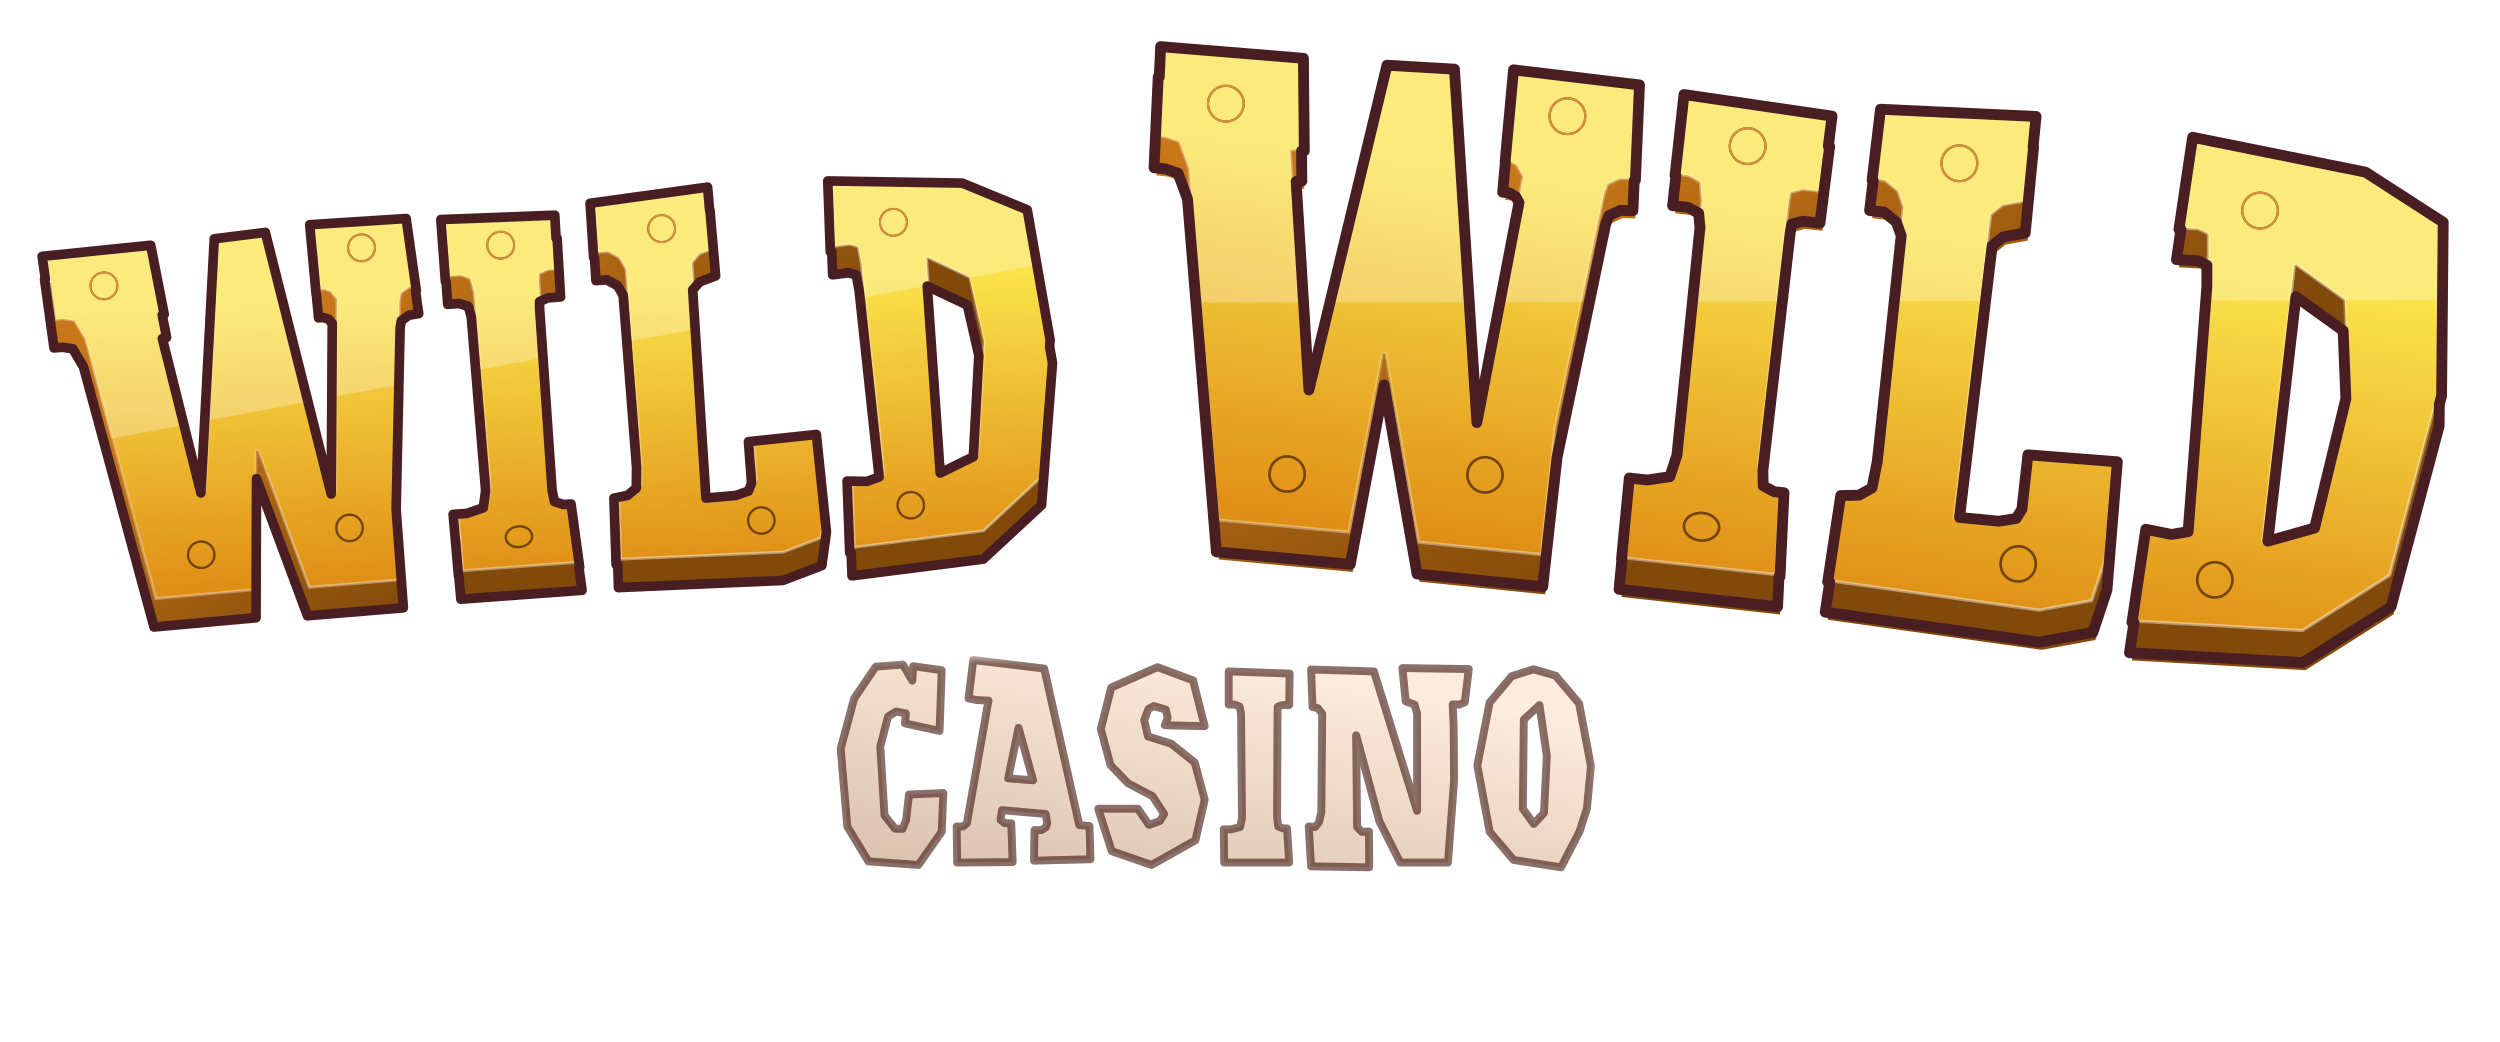 <svg width="132" height="55" viewBox="0 0 132 55" fill="none" xmlns="http://www.w3.org/2000/svg">
<mask id="path-1-outside-1_563_815" maskUnits="userSpaceOnUse" x="43.541" y="34.544" width="41" height="12" fill="black">
<rect fill="white" x="43.541" y="34.544" width="41" height="12"/>
<path d="M49.721 35.389L49.609 38.594L47.78 38.193L47.831 37.667L47.317 37.567L46.891 37.83L46.478 39.421L46.704 43.052L47.255 43.753L47.655 43.766L47.843 43.302L47.993 41.95L49.809 41.875L49.721 43.916L48.494 45.669L45.852 45.481L44.738 43.64L44.387 39.533L45.101 36.879L46.24 35.201L47.668 35.088L48.169 35.94L48.219 35.176L49.721 35.389ZM51.139 36.879L51.39 34.85L55.134 35.301L56.987 43.565L57.526 43.615L57.576 45.368L54.596 45.444L54.62 43.828H54.984L55.209 43.691L55.297 43.465L55.209 42.977L52.905 42.776L52.83 43.29L53.055 43.465H53.393L53.468 45.519L50.538 45.544L50.513 43.64H50.852L51.052 43.465L52.191 36.991L51.615 36.966L51.139 36.879ZM53.782 38.431L53.231 41.099L54.545 41.199L53.782 38.431ZM61.115 35.226L62.994 35.927L63.607 38.344L61.504 38.294L61.654 37.905L61.554 37.467L60.915 37.279L60.639 37.43L60.414 38.031L60.614 38.882L61.842 39.27L63.081 40.26L63.607 42.225L63.119 44.367L60.802 45.669L58.699 44.943L57.985 42.701H60.076L60.664 43.553L61.24 43.352L61.466 42.977L60.852 42.038L59.563 41.361L58.636 40.397L58.123 38.494L58.674 36.303L61.115 35.226ZM64.876 35.451L68.094 35.564L68.069 37.229H67.693L67.468 37.317L67.455 37.517L67.43 43.139L67.493 43.64L67.743 43.741H67.956L68.069 45.544H64.638L64.613 43.791H65.001L65.477 43.665L65.577 43.19L65.527 37.68L65.451 37.304L65.214 37.204H64.876V35.451ZM69.226 35.351L72.544 35.451L74.823 42.814V37.667L74.685 37.204L74.222 37.029L74.046 35.276L77.552 35.326L77.34 37.079L77.039 37.204L76.701 37.192L76.751 38.319L76.776 41.211L76.451 45.544H73.934L72.832 43.365L71.605 38.819L71.655 43.665L71.918 43.928L72.281 43.903L72.293 45.794L69.226 45.744L69.1 43.64L69.438 43.665L69.639 43.415L69.764 42.889L69.814 37.693L69.589 37.392L69.301 37.329L69.226 35.351ZM83.374 37.142L84 40.447L83.788 42.701L83.399 43.903L82.423 45.794L79.918 45.406L78.654 43.916L78.002 40.422L78.654 37.092L79.818 35.702L80.97 35.339L82.135 35.677L83.374 37.142ZM81.521 42.927L81.671 39.909L81.283 37.229L80.457 37.993L80.407 42.701L80.983 43.503L81.521 42.927Z"/>
</mask>
<path d="M49.721 35.389L49.609 38.594L47.78 38.193L47.831 37.667L47.317 37.567L46.891 37.83L46.478 39.421L46.704 43.052L47.255 43.753L47.655 43.766L47.843 43.302L47.993 41.95L49.809 41.875L49.721 43.916L48.494 45.669L45.852 45.481L44.738 43.64L44.387 39.533L45.101 36.879L46.24 35.201L47.668 35.088L48.169 35.94L48.219 35.176L49.721 35.389ZM51.139 36.879L51.39 34.85L55.134 35.301L56.987 43.565L57.526 43.615L57.576 45.368L54.596 45.444L54.62 43.828H54.984L55.209 43.691L55.297 43.465L55.209 42.977L52.905 42.776L52.83 43.29L53.055 43.465H53.393L53.468 45.519L50.538 45.544L50.513 43.64H50.852L51.052 43.465L52.191 36.991L51.615 36.966L51.139 36.879ZM53.782 38.431L53.231 41.099L54.545 41.199L53.782 38.431ZM61.115 35.226L62.994 35.927L63.607 38.344L61.504 38.294L61.654 37.905L61.554 37.467L60.915 37.279L60.639 37.43L60.414 38.031L60.614 38.882L61.842 39.27L63.081 40.26L63.607 42.225L63.119 44.367L60.802 45.669L58.699 44.943L57.985 42.701H60.076L60.664 43.553L61.24 43.352L61.466 42.977L60.852 42.038L59.563 41.361L58.636 40.397L58.123 38.494L58.674 36.303L61.115 35.226ZM64.876 35.451L68.094 35.564L68.069 37.229H67.693L67.468 37.317L67.455 37.517L67.43 43.139L67.493 43.64L67.743 43.741H67.956L68.069 45.544H64.638L64.613 43.791H65.001L65.477 43.665L65.577 43.19L65.527 37.68L65.451 37.304L65.214 37.204H64.876V35.451ZM69.226 35.351L72.544 35.451L74.823 42.814V37.667L74.685 37.204L74.222 37.029L74.046 35.276L77.552 35.326L77.34 37.079L77.039 37.204L76.701 37.192L76.751 38.319L76.776 41.211L76.451 45.544H73.934L72.832 43.365L71.605 38.819L71.655 43.665L71.918 43.928L72.281 43.903L72.293 45.794L69.226 45.744L69.1 43.64L69.438 43.665L69.639 43.415L69.764 42.889L69.814 37.693L69.589 37.392L69.301 37.329L69.226 35.351ZM83.374 37.142L84 40.447L83.788 42.701L83.399 43.903L82.423 45.794L79.918 45.406L78.654 43.916L78.002 40.422L78.654 37.092L79.818 35.702L80.97 35.339L82.135 35.677L83.374 37.142ZM81.521 42.927L81.671 39.909L81.283 37.229L80.457 37.993L80.407 42.701L80.983 43.503L81.521 42.927Z" fill="url(#paint0_linear_563_815)"/>
<path d="M49.721 35.389L49.93 35.396C49.934 35.289 49.856 35.197 49.751 35.182L49.721 35.389ZM49.609 38.594L49.564 38.798C49.624 38.811 49.688 38.797 49.736 38.759C49.785 38.721 49.815 38.663 49.817 38.602L49.609 38.594ZM47.78 38.193L47.573 38.174C47.563 38.279 47.633 38.375 47.736 38.397L47.78 38.193ZM47.831 37.667L48.038 37.687C48.048 37.58 47.976 37.483 47.87 37.463L47.831 37.667ZM47.317 37.567L47.357 37.362C47.306 37.352 47.252 37.362 47.208 37.39L47.317 37.567ZM46.891 37.83L46.782 37.653C46.736 37.681 46.703 37.726 46.689 37.778L46.891 37.83ZM46.478 39.421L46.276 39.368C46.271 39.389 46.269 39.411 46.27 39.434L46.478 39.421ZM46.704 43.052L46.495 43.065C46.498 43.107 46.513 43.148 46.539 43.181L46.704 43.052ZM47.255 43.753L47.09 43.882C47.129 43.931 47.186 43.96 47.248 43.962L47.255 43.753ZM47.655 43.766L47.649 43.974C47.736 43.977 47.816 43.925 47.849 43.844L47.655 43.766ZM47.843 43.302L48.036 43.381C48.044 43.363 48.048 43.344 48.05 43.325L47.843 43.302ZM47.993 41.95L47.985 41.741C47.882 41.746 47.797 41.825 47.786 41.927L47.993 41.95ZM49.809 41.875L50.017 41.884C50.02 41.825 49.998 41.769 49.957 41.727C49.915 41.686 49.859 41.664 49.8 41.666L49.809 41.875ZM49.721 43.916L49.892 44.036C49.915 44.003 49.928 43.965 49.93 43.925L49.721 43.916ZM48.494 45.669L48.479 45.877C48.553 45.882 48.623 45.849 48.665 45.789L48.494 45.669ZM45.852 45.481L45.673 45.589C45.709 45.647 45.77 45.684 45.837 45.689L45.852 45.481ZM44.738 43.64L44.53 43.658C44.532 43.69 44.542 43.721 44.559 43.748L44.738 43.64ZM44.387 39.533L44.185 39.479C44.179 39.502 44.177 39.527 44.179 39.551L44.387 39.533ZM45.101 36.879L44.928 36.761C44.915 36.781 44.905 36.802 44.899 36.825L45.101 36.879ZM46.24 35.201L46.224 34.993C46.161 34.998 46.103 35.031 46.068 35.084L46.24 35.201ZM47.668 35.088L47.848 34.982C47.807 34.913 47.731 34.874 47.651 34.88L47.668 35.088ZM48.169 35.94L47.989 36.045C48.035 36.124 48.128 36.164 48.217 36.143C48.306 36.121 48.371 36.045 48.377 35.953L48.169 35.94ZM48.219 35.176L48.248 34.969C48.191 34.961 48.132 34.977 48.087 35.014C48.042 35.05 48.014 35.104 48.01 35.162L48.219 35.176ZM49.513 35.381L49.4 38.587L49.817 38.602L49.93 35.396L49.513 35.381ZM49.653 38.39L47.825 37.99L47.736 38.397L49.564 38.798L49.653 38.39ZM47.988 38.213L48.038 37.687L47.623 37.648L47.573 38.174L47.988 38.213ZM47.87 37.463L47.357 37.362L47.277 37.772L47.791 37.872L47.87 37.463ZM47.208 37.39L46.782 37.653L47.001 38.008L47.427 37.745L47.208 37.39ZM46.689 37.778L46.276 39.368L46.68 39.473L47.093 37.883L46.689 37.778ZM46.27 39.434L46.495 43.065L46.912 43.039L46.687 39.408L46.27 39.434ZM46.539 43.181L47.09 43.882L47.419 43.624L46.868 42.923L46.539 43.181ZM47.248 43.962L47.649 43.974L47.662 43.557L47.261 43.544L47.248 43.962ZM47.849 43.844L48.036 43.381L47.65 43.224L47.462 43.687L47.849 43.844ZM48.05 43.325L48.201 41.973L47.786 41.927L47.636 43.279L48.05 43.325ZM48.002 42.158L49.818 42.083L49.8 41.666L47.985 41.741L48.002 42.158ZM49.6 41.866L49.513 43.907L49.93 43.925L50.017 41.884L49.6 41.866ZM49.55 43.796L48.323 45.549L48.665 45.789L49.892 44.036L49.55 43.796ZM48.509 45.461L45.867 45.273L45.837 45.689L48.479 45.877L48.509 45.461ZM46.031 45.373L44.916 43.532L44.559 43.748L45.673 45.589L46.031 45.373ZM44.946 43.623L44.595 39.516L44.179 39.551L44.53 43.658L44.946 43.623ZM44.589 39.587L45.302 36.933L44.899 36.825L44.185 39.479L44.589 39.587ZM45.273 36.996L46.413 35.318L46.068 35.084L44.928 36.761L45.273 36.996ZM46.257 35.409L47.684 35.296L47.651 34.88L46.224 34.993L46.257 35.409ZM47.488 35.194L47.989 36.045L48.349 35.834L47.848 34.982L47.488 35.194ZM48.377 35.953L48.427 35.189L48.01 35.162L47.96 35.926L48.377 35.953ZM48.189 35.382L49.692 35.595L49.751 35.182L48.248 34.969L48.189 35.382ZM51.139 36.879L50.932 36.853C50.919 36.963 50.993 37.064 51.102 37.084L51.139 36.879ZM51.39 34.85L51.415 34.643C51.301 34.629 51.197 34.71 51.183 34.825L51.39 34.85ZM55.134 35.301L55.337 35.255C55.318 35.169 55.247 35.104 55.159 35.094L55.134 35.301ZM56.987 43.565L56.783 43.611C56.803 43.699 56.878 43.765 56.968 43.773L56.987 43.565ZM57.526 43.615L57.734 43.609C57.731 43.504 57.65 43.417 57.545 43.408L57.526 43.615ZM57.576 45.368L57.581 45.577C57.636 45.576 57.689 45.552 57.727 45.512C57.765 45.472 57.786 45.418 57.784 45.362L57.576 45.368ZM54.596 45.444L54.387 45.44C54.386 45.497 54.408 45.552 54.449 45.592C54.489 45.632 54.544 45.654 54.601 45.652L54.596 45.444ZM54.62 43.828V43.62C54.507 43.62 54.414 43.711 54.412 43.825L54.62 43.828ZM54.984 43.828V44.037C55.022 44.037 55.06 44.026 55.093 44.006L54.984 43.828ZM55.209 43.691L55.318 43.869C55.357 43.845 55.387 43.809 55.404 43.766L55.209 43.691ZM55.297 43.465L55.491 43.541C55.505 43.505 55.509 43.466 55.502 43.428L55.297 43.465ZM55.209 42.977L55.414 42.94C55.398 42.847 55.321 42.777 55.227 42.769L55.209 42.977ZM52.905 42.776L52.923 42.569C52.813 42.559 52.715 42.637 52.699 42.746L52.905 42.776ZM52.83 43.29L52.623 43.26C52.612 43.334 52.642 43.408 52.702 43.455L52.83 43.29ZM53.055 43.465L52.927 43.63C52.964 43.658 53.009 43.674 53.055 43.674V43.465ZM53.393 43.465L53.602 43.458C53.598 43.345 53.506 43.256 53.393 43.256V43.465ZM53.468 45.519L53.47 45.727C53.527 45.727 53.58 45.704 53.619 45.663C53.658 45.622 53.679 45.567 53.677 45.511L53.468 45.519ZM50.538 45.544L50.33 45.546C50.331 45.661 50.425 45.753 50.54 45.752L50.538 45.544ZM50.513 43.64V43.432C50.458 43.432 50.404 43.454 50.365 43.494C50.326 43.533 50.304 43.587 50.305 43.643L50.513 43.64ZM50.852 43.64V43.849C50.902 43.849 50.951 43.831 50.989 43.797L50.852 43.64ZM51.052 43.465L51.189 43.622C51.225 43.591 51.249 43.548 51.257 43.501L51.052 43.465ZM52.191 36.991L52.397 37.028C52.407 36.968 52.392 36.907 52.354 36.861C52.316 36.814 52.26 36.785 52.2 36.783L52.191 36.991ZM51.615 36.966L51.578 37.172C51.587 37.173 51.597 37.174 51.606 37.175L51.615 36.966ZM53.782 38.431L53.983 38.376C53.957 38.283 53.871 38.22 53.775 38.223C53.678 38.226 53.597 38.295 53.577 38.389L53.782 38.431ZM53.231 41.099L53.026 41.056C53.014 41.115 53.028 41.176 53.064 41.224C53.1 41.272 53.155 41.302 53.215 41.307L53.231 41.099ZM54.545 41.199L54.529 41.407C54.597 41.412 54.663 41.384 54.706 41.331C54.75 41.279 54.765 41.209 54.747 41.143L54.545 41.199ZM51.347 36.904L51.597 34.876L51.183 34.825L50.932 36.853L51.347 36.904ZM51.365 35.057L55.109 35.508L55.159 35.094L51.415 34.643L51.365 35.057ZM54.93 35.347L56.783 43.611L57.191 43.52L55.337 35.255L54.93 35.347ZM56.968 43.773L57.506 43.823L57.545 43.408L57.007 43.358L56.968 43.773ZM57.317 43.621L57.367 45.374L57.784 45.362L57.734 43.609L57.317 43.621ZM57.57 45.16L54.59 45.235L54.601 45.652L57.581 45.577L57.57 45.16ZM54.804 45.447L54.829 43.831L54.412 43.825L54.387 45.44L54.804 45.447ZM54.62 44.037H54.984V43.62H54.62V44.037ZM55.093 44.006L55.318 43.869L55.1 43.512L54.875 43.65L55.093 44.006ZM55.404 43.766L55.491 43.541L55.102 43.389L55.014 43.615L55.404 43.766ZM55.502 43.428L55.414 42.94L55.004 43.014L55.091 43.502L55.502 43.428ZM55.227 42.769L52.923 42.569L52.887 42.984L55.191 43.185L55.227 42.769ZM52.699 42.746L52.623 43.26L53.036 43.32L53.111 42.807L52.699 42.746ZM52.702 43.455L52.927 43.63L53.183 43.3L52.958 43.125L52.702 43.455ZM53.055 43.674H53.393V43.256H53.055V43.674ZM53.185 43.473L53.26 45.526L53.677 45.511L53.602 43.458L53.185 43.473ZM53.467 45.31L50.537 45.335L50.54 45.752L53.47 45.727L53.467 45.31ZM50.747 45.541L50.722 43.638L50.305 43.643L50.33 45.546L50.747 45.541ZM50.513 43.849H50.852V43.432H50.513V43.849ZM50.989 43.797L51.189 43.622L50.914 43.308L50.714 43.483L50.989 43.797ZM51.257 43.501L52.397 37.028L51.986 36.955L50.846 43.429L51.257 43.501ZM52.2 36.783L51.624 36.758L51.606 37.175L52.182 37.2L52.2 36.783ZM51.653 36.761L51.177 36.673L51.102 37.084L51.578 37.172L51.653 36.761ZM53.577 38.389L53.026 41.056L53.435 41.141L53.986 38.474L53.577 38.389ZM53.215 41.307L54.529 41.407L54.561 40.991L53.246 40.89L53.215 41.307ZM54.747 41.143L53.983 38.376L53.58 38.487L54.344 41.254L54.747 41.143ZM61.115 35.226L61.188 35.03C61.137 35.011 61.081 35.013 61.031 35.035L61.115 35.226ZM62.994 35.927L63.196 35.876C63.179 35.809 63.131 35.755 63.066 35.731L62.994 35.927ZM63.607 38.344L63.602 38.552C63.667 38.554 63.73 38.525 63.77 38.474C63.811 38.423 63.825 38.356 63.809 38.292L63.607 38.344ZM61.504 38.294L61.309 38.218C61.284 38.282 61.292 38.353 61.33 38.41C61.368 38.466 61.431 38.501 61.498 38.502L61.504 38.294ZM61.654 37.905L61.848 37.981C61.863 37.942 61.867 37.9 61.857 37.859L61.654 37.905ZM61.554 37.467L61.757 37.421C61.74 37.347 61.685 37.288 61.612 37.267L61.554 37.467ZM60.915 37.279L60.974 37.079C60.921 37.063 60.864 37.07 60.815 37.096L60.915 37.279ZM60.639 37.43L60.539 37.246C60.495 37.27 60.462 37.309 60.444 37.356L60.639 37.43ZM60.414 38.031L60.219 37.957C60.204 37.996 60.202 38.038 60.211 38.078L60.414 38.031ZM60.614 38.882L60.411 38.93C60.428 39.002 60.481 39.059 60.551 39.081L60.614 38.882ZM61.842 39.27L61.972 39.107C61.952 39.091 61.929 39.079 61.904 39.071L61.842 39.27ZM63.081 40.26L63.283 40.206C63.271 40.163 63.246 40.124 63.211 40.096L63.081 40.26ZM63.607 42.225L63.811 42.272C63.818 42.239 63.818 42.204 63.809 42.172L63.607 42.225ZM63.119 44.367L63.221 44.549C63.272 44.52 63.309 44.471 63.322 44.413L63.119 44.367ZM60.802 45.669L60.734 45.866C60.791 45.886 60.852 45.88 60.904 45.851L60.802 45.669ZM58.699 44.943L58.5 45.006C58.52 45.069 58.568 45.118 58.63 45.14L58.699 44.943ZM57.985 42.701V42.493C57.918 42.493 57.856 42.524 57.816 42.578C57.777 42.632 57.766 42.701 57.786 42.765L57.985 42.701ZM60.076 42.701L60.248 42.583C60.209 42.526 60.145 42.493 60.076 42.493V42.701ZM60.664 43.553L60.493 43.671C60.546 43.749 60.645 43.781 60.733 43.75L60.664 43.553ZM61.24 43.352L61.309 43.55C61.355 43.533 61.394 43.502 61.419 43.46L61.24 43.352ZM61.466 42.977L61.645 43.084C61.686 43.016 61.684 42.929 61.641 42.863L61.466 42.977ZM60.852 42.038L61.027 41.923C61.008 41.894 60.981 41.869 60.949 41.853L60.852 42.038ZM59.563 41.361L59.412 41.506C59.428 41.522 59.446 41.536 59.466 41.546L59.563 41.361ZM58.636 40.397L58.434 40.452C58.444 40.486 58.461 40.517 58.486 40.542L58.636 40.397ZM58.123 38.494L57.92 38.443C57.911 38.478 57.912 38.514 57.921 38.548L58.123 38.494ZM58.674 36.303L58.589 36.112C58.531 36.138 58.487 36.189 58.471 36.252L58.674 36.303ZM61.042 35.421L62.921 36.123L63.066 35.731L61.188 35.03L61.042 35.421ZM62.791 35.978L63.405 38.395L63.809 38.292L63.196 35.876L62.791 35.978ZM63.612 38.135L61.508 38.085L61.498 38.502L63.602 38.552L63.612 38.135ZM61.698 38.369L61.848 37.981L61.459 37.83L61.309 38.218L61.698 38.369ZM61.857 37.859L61.757 37.421L61.35 37.514L61.45 37.952L61.857 37.859ZM61.612 37.267L60.974 37.079L60.856 37.48L61.495 37.667L61.612 37.267ZM60.815 37.096L60.539 37.246L60.739 37.613L61.015 37.463L60.815 37.096ZM60.444 37.356L60.219 37.957L60.609 38.104L60.835 37.503L60.444 37.356ZM60.211 38.078L60.411 38.93L60.818 38.834L60.617 37.983L60.211 38.078ZM60.551 39.081L61.779 39.469L61.904 39.071L60.677 38.683L60.551 39.081ZM61.711 39.433L62.951 40.423L63.211 40.096L61.972 39.107L61.711 39.433ZM62.88 40.313L63.406 42.279L63.809 42.172L63.283 40.206L62.88 40.313ZM63.404 42.179L62.915 44.32L63.322 44.413L63.811 42.272L63.404 42.179ZM63.017 44.185L60.7 45.487L60.904 45.851L63.221 44.549L63.017 44.185ZM60.87 45.472L58.767 44.745L58.63 45.14L60.734 45.866L60.87 45.472ZM58.898 44.879L58.184 42.638L57.786 42.765L58.5 45.006L58.898 44.879ZM57.985 42.91H60.076V42.493H57.985V42.91ZM59.904 42.82L60.493 43.671L60.836 43.434L60.248 42.583L59.904 42.82ZM60.733 43.75L61.309 43.55L61.172 43.155L60.596 43.356L60.733 43.75ZM61.419 43.46L61.645 43.084L61.287 42.869L61.062 43.245L61.419 43.46ZM61.641 42.863L61.027 41.923L60.678 42.152L61.291 43.091L61.641 42.863ZM60.949 41.853L59.66 41.177L59.466 41.546L60.755 42.222L60.949 41.853ZM59.713 41.217L58.786 40.253L58.486 40.542L59.412 41.506L59.713 41.217ZM58.837 40.343L58.324 38.44L57.921 38.548L58.434 40.452L58.837 40.343ZM58.325 38.545L58.876 36.353L58.471 36.252L57.92 38.443L58.325 38.545ZM58.758 36.494L61.2 35.417L61.031 35.035L58.589 36.112L58.758 36.494ZM64.876 35.451L64.883 35.243C64.826 35.241 64.771 35.262 64.731 35.301C64.69 35.34 64.667 35.395 64.667 35.451H64.876ZM68.094 35.564L68.302 35.567C68.304 35.453 68.215 35.359 68.101 35.355L68.094 35.564ZM68.069 37.229V37.438C68.183 37.438 68.275 37.346 68.277 37.232L68.069 37.229ZM67.693 37.229V37.021C67.667 37.021 67.641 37.025 67.617 37.035L67.693 37.229ZM67.468 37.317L67.392 37.122C67.316 37.152 67.264 37.223 67.259 37.304L67.468 37.317ZM67.455 37.517L67.246 37.504L67.246 37.516L67.455 37.517ZM67.43 43.139L67.221 43.139C67.221 43.148 67.222 43.157 67.223 43.165L67.43 43.139ZM67.493 43.64L67.285 43.666C67.295 43.742 67.344 43.806 67.415 43.834L67.493 43.64ZM67.743 43.741L67.665 43.934C67.69 43.944 67.716 43.949 67.743 43.949V43.741ZM67.956 43.741L68.164 43.728C68.157 43.618 68.066 43.532 67.956 43.532V43.741ZM68.069 45.544V45.752C68.126 45.752 68.181 45.729 68.221 45.687C68.26 45.645 68.281 45.588 68.277 45.531L68.069 45.544ZM64.638 45.544L64.429 45.547C64.431 45.661 64.523 45.752 64.638 45.752V45.544ZM64.613 43.791V43.582C64.557 43.582 64.503 43.604 64.464 43.644C64.425 43.684 64.403 43.738 64.404 43.794L64.613 43.791ZM65.001 43.791V43.999C65.019 43.999 65.037 43.997 65.054 43.992L65.001 43.791ZM65.477 43.665L65.53 43.867C65.606 43.847 65.665 43.786 65.681 43.708L65.477 43.665ZM65.577 43.19L65.781 43.233C65.784 43.218 65.786 43.203 65.785 43.188L65.577 43.19ZM65.527 37.68L65.735 37.678C65.735 37.665 65.734 37.652 65.731 37.639L65.527 37.68ZM65.451 37.304L65.656 37.264C65.643 37.196 65.596 37.139 65.532 37.112L65.451 37.304ZM65.214 37.204L65.295 37.012C65.269 37.001 65.241 36.995 65.214 36.995V37.204ZM64.876 37.204H64.667C64.667 37.319 64.76 37.413 64.876 37.413V37.204ZM64.868 35.66L68.086 35.772L68.101 35.355L64.883 35.243L64.868 35.66ZM67.885 35.561L67.86 37.226L68.277 37.232L68.302 35.567L67.885 35.561ZM68.069 37.021H67.693V37.438H68.069V37.021ZM67.617 37.035L67.392 37.122L67.543 37.511L67.769 37.424L67.617 37.035ZM67.259 37.304L67.247 37.504L67.663 37.53L67.676 37.33L67.259 37.304ZM67.246 37.516L67.221 43.139L67.639 43.141L67.664 37.518L67.246 37.516ZM67.223 43.165L67.285 43.666L67.7 43.614L67.637 43.114L67.223 43.165ZM67.415 43.834L67.665 43.934L67.82 43.547L67.57 43.447L67.415 43.834ZM67.743 43.949H67.956V43.532H67.743V43.949ZM67.748 43.754L67.86 45.557L68.277 45.531L68.164 43.728L67.748 43.754ZM68.069 45.335H64.638V45.752H68.069V45.335ZM64.846 45.541L64.821 43.788L64.404 43.794L64.429 45.547L64.846 45.541ZM64.613 43.999H65.001V43.582H64.613V43.999ZM65.054 43.992L65.53 43.867L65.424 43.464L64.948 43.589L65.054 43.992ZM65.681 43.708L65.781 43.233L65.373 43.147L65.272 43.622L65.681 43.708ZM65.785 43.188L65.735 37.678L65.318 37.682L65.368 43.191L65.785 43.188ZM65.731 37.639L65.656 37.264L65.247 37.345L65.322 37.721L65.731 37.639ZM65.532 37.112L65.295 37.012L65.133 37.397L65.371 37.497L65.532 37.112ZM65.214 36.995H64.876V37.413H65.214V36.995ZM65.084 37.204V35.451H64.667V37.204H65.084ZM69.226 35.351L69.232 35.142C69.174 35.141 69.118 35.163 69.077 35.204C69.037 35.245 69.015 35.301 69.017 35.359L69.226 35.351ZM72.544 35.451L72.743 35.389C72.717 35.304 72.639 35.245 72.55 35.243L72.544 35.451ZM74.823 42.814L74.623 42.876C74.654 42.974 74.752 43.036 74.854 43.02C74.956 43.005 75.031 42.917 75.031 42.814H74.823ZM74.823 37.667H75.031C75.031 37.647 75.029 37.627 75.023 37.608L74.823 37.667ZM74.685 37.204L74.885 37.145C74.867 37.082 74.82 37.032 74.759 37.009L74.685 37.204ZM74.222 37.029L74.014 37.05C74.022 37.129 74.074 37.196 74.148 37.224L74.222 37.029ZM74.046 35.276L74.049 35.067C73.99 35.066 73.933 35.091 73.893 35.135C73.853 35.179 73.833 35.237 73.839 35.297L74.046 35.276ZM77.552 35.326L77.76 35.351C77.767 35.292 77.749 35.233 77.71 35.189C77.671 35.144 77.615 35.118 77.555 35.117L77.552 35.326ZM77.34 37.079L77.42 37.272C77.489 37.243 77.538 37.179 77.547 37.104L77.34 37.079ZM77.039 37.204L77.031 37.413C77.061 37.414 77.092 37.408 77.119 37.397L77.039 37.204ZM76.701 37.192L76.709 36.983C76.65 36.981 76.594 37.003 76.553 37.045C76.512 37.086 76.49 37.143 76.493 37.201L76.701 37.192ZM76.751 38.319L76.96 38.317L76.96 38.309L76.751 38.319ZM76.776 41.211L76.984 41.227C76.985 41.221 76.985 41.215 76.985 41.209L76.776 41.211ZM76.451 45.544V45.752C76.56 45.752 76.65 45.668 76.659 45.559L76.451 45.544ZM73.934 45.544L73.748 45.638C73.783 45.708 73.855 45.752 73.934 45.752V45.544ZM72.832 43.365L72.63 43.419C72.634 43.433 72.639 43.446 72.646 43.459L72.832 43.365ZM71.605 38.819L71.806 38.765C71.779 38.664 71.68 38.598 71.576 38.613C71.472 38.627 71.395 38.717 71.396 38.822L71.605 38.819ZM71.655 43.665L71.446 43.668C71.447 43.722 71.469 43.774 71.507 43.813L71.655 43.665ZM71.918 43.928L71.77 44.076C71.813 44.119 71.872 44.141 71.932 44.137L71.918 43.928ZM72.281 43.903L72.49 43.902C72.489 43.844 72.465 43.789 72.423 43.75C72.38 43.711 72.324 43.691 72.266 43.695L72.281 43.903ZM72.293 45.794L72.29 46.003C72.346 46.004 72.4 45.982 72.44 45.942C72.48 45.903 72.502 45.849 72.502 45.793L72.293 45.794ZM69.226 45.744L69.017 45.756C69.024 45.865 69.113 45.951 69.222 45.953L69.226 45.744ZM69.1 43.64L69.116 43.432C69.056 43.428 68.997 43.45 68.954 43.492C68.911 43.534 68.888 43.593 68.892 43.653L69.1 43.64ZM69.438 43.665L69.423 43.874C69.492 43.879 69.558 43.85 69.601 43.796L69.438 43.665ZM69.639 43.415L69.802 43.545C69.821 43.521 69.835 43.493 69.842 43.463L69.639 43.415ZM69.764 42.889L69.967 42.937C69.971 42.922 69.972 42.907 69.973 42.891L69.764 42.889ZM69.814 37.693L70.023 37.695C70.023 37.649 70.008 37.604 69.981 37.567L69.814 37.693ZM69.589 37.392L69.756 37.267C69.726 37.227 69.682 37.199 69.633 37.188L69.589 37.392ZM69.301 37.329L69.092 37.337C69.096 37.432 69.163 37.513 69.256 37.533L69.301 37.329ZM69.219 35.56L72.537 35.66L72.55 35.243L69.232 35.142L69.219 35.56ZM72.344 35.513L74.623 42.876L75.022 42.752L72.743 35.389L72.344 35.513ZM75.031 42.814V37.667H74.614V42.814H75.031ZM75.023 37.608L74.885 37.145L74.485 37.264L74.623 37.727L75.023 37.608ZM74.759 37.009L74.296 36.834L74.148 37.224L74.611 37.399L74.759 37.009ZM74.429 37.008L74.254 35.255L73.839 35.297L74.014 37.05L74.429 37.008ZM74.043 35.484L77.549 35.535L77.555 35.117L74.049 35.067L74.043 35.484ZM77.345 35.301L77.132 37.054L77.547 37.104L77.76 35.351L77.345 35.301ZM77.259 36.886L76.959 37.012L77.119 37.397L77.42 37.272L77.259 36.886ZM77.047 36.996L76.709 36.983L76.693 37.4L77.031 37.413L77.047 36.996ZM76.493 37.201L76.543 38.328L76.96 38.309L76.909 37.182L76.493 37.201ZM76.542 38.321L76.567 41.213L76.985 41.209L76.96 38.317L76.542 38.321ZM76.568 41.196L76.243 45.528L76.659 45.559L76.984 41.227L76.568 41.196ZM76.451 45.335H73.934V45.752H76.451V45.335ZM74.12 45.45L73.018 43.271L72.646 43.459L73.748 45.638L74.12 45.45ZM73.033 43.31L71.806 38.765L71.403 38.874L72.63 43.419L73.033 43.31ZM71.396 38.822L71.446 43.668L71.864 43.663L71.813 38.817L71.396 38.822ZM71.507 43.813L71.77 44.076L72.065 43.781L71.802 43.518L71.507 43.813ZM71.932 44.137L72.295 44.112L72.266 43.695L71.903 43.72L71.932 44.137ZM72.072 43.905L72.085 45.795L72.502 45.793L72.49 43.902L72.072 43.905ZM72.297 45.586L69.229 45.535L69.222 45.953L72.29 46.003L72.297 45.586ZM69.434 45.732L69.309 43.628L68.892 43.653L69.017 45.756L69.434 45.732ZM69.085 43.849L69.423 43.874L69.454 43.457L69.116 43.432L69.085 43.849ZM69.601 43.796L69.802 43.545L69.476 43.285L69.275 43.535L69.601 43.796ZM69.842 43.463L69.967 42.937L69.561 42.841L69.436 43.367L69.842 43.463ZM69.973 42.891L70.023 37.695L69.605 37.691L69.555 42.887L69.973 42.891ZM69.981 37.567L69.756 37.267L69.422 37.517L69.647 37.818L69.981 37.567ZM69.633 37.188L69.345 37.126L69.256 37.533L69.544 37.596L69.633 37.188ZM69.509 37.322L69.434 35.343L69.017 35.359L69.092 37.337L69.509 37.322ZM83.374 37.142L83.579 37.103C83.573 37.067 83.557 37.034 83.534 37.007L83.374 37.142ZM84 40.447L84.208 40.467C84.21 40.447 84.209 40.428 84.206 40.408L84 40.447ZM83.788 42.701L83.986 42.765C83.991 42.751 83.994 42.736 83.995 42.721L83.788 42.701ZM83.399 43.903L83.585 43.999C83.59 43.989 83.594 43.978 83.598 43.968L83.399 43.903ZM82.423 45.794L82.391 46C82.479 46.014 82.567 45.97 82.608 45.89L82.423 45.794ZM79.918 45.406L79.759 45.541C79.792 45.579 79.837 45.605 79.886 45.612L79.918 45.406ZM78.654 43.916L78.448 43.954C78.455 43.99 78.471 44.023 78.495 44.051L78.654 43.916ZM78.002 40.422L77.798 40.382C77.793 40.408 77.793 40.435 77.797 40.461L78.002 40.422ZM78.654 37.092L78.494 36.958C78.471 36.984 78.456 37.017 78.449 37.051L78.654 37.092ZM79.818 35.702L79.755 35.503C79.718 35.514 79.684 35.537 79.658 35.568L79.818 35.702ZM80.97 35.339L81.028 35.138C80.989 35.127 80.947 35.127 80.907 35.139L80.97 35.339ZM82.135 35.677L82.294 35.542C82.267 35.51 82.232 35.488 82.193 35.476L82.135 35.677ZM81.521 42.927L81.674 43.069C81.707 43.033 81.727 42.986 81.73 42.937L81.521 42.927ZM81.671 39.909L81.88 39.919C81.88 39.906 81.88 39.892 81.878 39.879L81.671 39.909ZM81.283 37.229L81.49 37.199C81.479 37.123 81.426 37.058 81.353 37.032C81.28 37.007 81.198 37.023 81.142 37.076L81.283 37.229ZM80.457 37.993L80.315 37.84C80.273 37.879 80.249 37.933 80.248 37.991L80.457 37.993ZM80.407 42.701L80.198 42.699C80.198 42.743 80.211 42.787 80.237 42.823L80.407 42.701ZM80.983 43.503L80.813 43.624C80.85 43.675 80.907 43.707 80.969 43.711C81.032 43.715 81.093 43.691 81.135 43.645L80.983 43.503ZM83.169 37.18L83.795 40.486L84.206 40.408L83.579 37.103L83.169 37.18ZM83.793 40.428L83.58 42.682L83.995 42.721L84.208 40.467L83.793 40.428ZM83.589 42.637L83.201 43.839L83.598 43.968L83.986 42.765L83.589 42.637ZM83.214 43.808L82.237 45.698L82.608 45.89L83.585 43.999L83.214 43.808ZM82.455 45.588L79.95 45.2L79.886 45.612L82.391 46L82.455 45.588ZM80.078 45.271L78.813 43.781L78.495 44.051L79.759 45.541L80.078 45.271ZM78.859 43.878L78.208 40.384L77.797 40.461L78.448 43.954L78.859 43.878ZM78.207 40.462L78.859 37.132L78.449 37.051L77.798 40.382L78.207 40.462ZM78.814 37.226L79.978 35.836L79.658 35.568L78.494 36.958L78.814 37.226ZM79.881 35.901L81.033 35.538L80.907 35.139L79.755 35.503L79.881 35.901ZM80.912 35.539L82.076 35.877L82.193 35.476L81.028 35.138L80.912 35.539ZM81.975 35.811L83.215 37.276L83.534 37.007L82.294 35.542L81.975 35.811ZM81.73 42.937L81.88 39.919L81.463 39.898L81.313 42.916L81.73 42.937ZM81.878 39.879L81.49 37.199L81.077 37.259L81.465 39.939L81.878 39.879ZM81.142 37.076L80.315 37.84L80.598 38.146L81.425 37.383L81.142 37.076ZM80.248 37.991L80.198 42.699L80.615 42.703L80.665 37.995L80.248 37.991ZM80.237 42.823L80.813 43.624L81.152 43.381L80.576 42.58L80.237 42.823ZM81.135 43.645L81.674 43.069L81.369 42.784L80.83 43.36L81.135 43.645Z" fill="#3B1208" fill-opacity="0.6" mask="url(#path-1-outside-1_563_815)"/>
<g filter="url(#filter0_d_563_815)">
<path d="M61.062 7.093L61.283 2.3L68.82 2.917L68.868 7.802L68.338 7.836L69.11 20.429L73.232 3.281L76.795 3.489L77.978 22.15L80.464 9.176L80.154 8.617L79.805 8.424L79.469 8.386L79.914 3.525L86.565 4.322L86.348 9.363L85.669 9.35L85.082 9.624L84.909 10.069L82.338 22.416L81.586 29.22L74.952 28.548L73.211 18.566L71.422 28.035L64.353 27.377L62.828 8.74L62.328 7.388L61.673 7.161L61.062 7.093Z" fill="url(#paint1_linear_563_815)"/>
<path d="M88.915 4.829L96.734 5.971L96.225 10.022L95.308 9.921L94.735 10.074L94.65 10.558L93.075 24.251L93.092 25.488L93.676 25.8L94.195 25.857L93.984 30.281L85.616 29.356L86.027 25.078L86.974 25.183L88.168 25.006L88.541 23.873L89.903 10.435L89.821 9.5L89.268 9.191L88.443 9.1L88.915 4.829Z" fill="url(#paint2_linear_563_815)"/>
<path d="M107.504 5.987L107.062 10.54L105.895 10.751L105.318 11.212L103.401 27.152L105.542 27.358L106.455 27.212L106.757 26.72L107.074 23.852L111.794 24.22L111.377 29.393L110.635 31.627L107.795 32.147L96.501 30.559L97.191 26.003L98.151 25.985L98.843 25.599L99.124 24.178L100.544 10.777L100.261 9.974L99.609 9.439L98.846 9.354L99.291 5.605L107.504 5.987Z" fill="url(#paint3_linear_563_815)"/>
<path d="M129.001 11.575L128.915 20.738L126.376 30.278L121.723 33.223L112.567 32.705L113.297 27.783L114.658 28.057L115.54 27.907L116.65 13.391L116.653 12.249L116.185 12.012L115.048 11.948L115.771 7.086L124.904 8.93L129.001 11.575ZM122.208 27.718L124.029 20.198L123.846 15.7L121.354 13.911L119.687 28.427L122.208 27.718Z" fill="url(#paint4_linear_563_815)"/>
<path d="M69.064 18.441L73.169 1.363L76.585 1.563L77.762 20.147C77.765 20.191 77.8 20.225 77.843 20.228C77.886 20.23 77.924 20.201 77.933 20.158L80.418 7.184C80.422 7.164 80.419 7.144 80.409 7.126L80.1 6.567C80.092 6.553 80.081 6.541 80.066 6.533L79.717 6.34C79.707 6.335 79.696 6.331 79.685 6.33L79.433 6.302L79.862 1.613L86.346 2.39L86.136 7.267L85.541 7.256C85.528 7.255 85.515 7.258 85.503 7.264L84.916 7.539C84.896 7.548 84.88 7.565 84.873 7.585L84.7 8.029C84.698 8.034 84.697 8.038 84.696 8.043L82.125 20.39L82.124 20.39L82.123 20.398L81.38 27.117L74.896 26.461L73.166 16.543C73.159 16.502 73.124 16.472 73.082 16.472C73.041 16.471 73.005 16.501 72.997 16.542L71.223 25.934L64.304 25.29L62.784 6.725C62.783 6.717 62.782 6.71 62.779 6.702L62.279 5.35C62.27 5.326 62.251 5.307 62.227 5.298L61.572 5.072C61.566 5.07 61.559 5.068 61.553 5.067L61.022 5.009L61.236 0.385L68.606 0.988L68.651 5.713L68.203 5.742C68.156 5.745 68.12 5.786 68.123 5.833L68.894 18.426C68.897 18.468 68.93 18.503 68.973 18.506C69.015 18.51 69.054 18.482 69.064 18.441ZM85.58 27.272L85.975 23.165L86.835 23.26C86.842 23.261 86.85 23.261 86.857 23.259L88.051 23.083C88.084 23.078 88.11 23.055 88.12 23.024L88.493 21.892C88.494 21.89 88.494 21.887 88.495 21.885C88.496 21.881 88.496 21.878 88.497 21.874L89.859 8.436C89.86 8.43 89.86 8.425 89.859 8.42L89.777 7.484C89.775 7.456 89.758 7.43 89.733 7.416L89.18 7.108C89.17 7.103 89.159 7.099 89.148 7.098L88.408 7.016L88.862 2.919L96.509 4.036L96.02 7.919L95.188 7.827C95.178 7.826 95.167 7.827 95.157 7.83L94.583 7.982C94.551 7.991 94.526 8.018 94.521 8.051L94.436 8.536L94.436 8.536L94.435 8.54L92.86 22.233L92.859 22.233L92.859 22.244L92.877 23.481C92.877 23.513 92.895 23.541 92.922 23.556L93.506 23.867C93.516 23.873 93.526 23.876 93.537 23.877L93.976 23.926L93.773 28.177L85.58 27.272ZM107.021 21.936L111.572 22.291L111.162 27.367L110.44 29.544L107.664 30.052L96.47 28.478L97.135 24.079L98.023 24.063C98.037 24.063 98.051 24.059 98.063 24.052L98.755 23.666C98.777 23.653 98.793 23.632 98.797 23.607L99.078 22.187L99.079 22.187L99.079 22.179L100.499 8.778C100.501 8.766 100.499 8.753 100.495 8.741L100.213 7.937C100.208 7.923 100.198 7.909 100.186 7.899L99.534 7.364C99.522 7.354 99.506 7.347 99.489 7.345L98.812 7.27L99.238 3.686L107.28 4.061L106.853 8.459L105.75 8.658C105.736 8.661 105.723 8.667 105.711 8.676L105.135 9.137C105.117 9.151 105.106 9.172 105.103 9.194L103.186 25.134C103.183 25.157 103.19 25.18 103.204 25.198C103.219 25.216 103.24 25.228 103.263 25.23L105.405 25.436C105.412 25.436 105.419 25.436 105.426 25.435L106.339 25.289C106.364 25.285 106.386 25.27 106.399 25.249L106.7 24.757C106.707 24.746 106.711 24.734 106.713 24.722L107.021 21.936ZM121.57 31.127L112.536 30.617L113.239 25.877L114.511 26.133C114.521 26.135 114.532 26.135 114.542 26.133L115.425 25.984C115.464 25.977 115.493 25.945 115.496 25.906L116.606 11.39L116.607 11.39L116.607 11.383L116.609 10.241C116.609 10.208 116.591 10.179 116.562 10.164L116.094 9.927C116.083 9.922 116.072 9.918 116.06 9.918L115.017 9.859L115.713 5.181L124.741 7.003L128.785 9.614L128.7 18.718L126.172 28.216L121.57 31.127ZM122.101 25.792C122.131 25.784 122.154 25.76 122.162 25.73L123.982 18.21C123.984 18.202 123.985 18.194 123.985 18.186L123.802 13.688C123.801 13.662 123.788 13.637 123.766 13.622L121.274 11.833C121.25 11.815 121.217 11.812 121.189 11.824C121.162 11.837 121.142 11.863 121.139 11.893L119.472 26.409C119.469 26.438 119.48 26.466 119.502 26.485C119.523 26.503 119.553 26.51 119.581 26.502L122.101 25.792Z" fill="url(#paint5_linear_563_815)" stroke="url(#paint6_linear_563_815)" stroke-width="0.172" stroke-linejoin="round"/>
<path fill-rule="evenodd" clip-rule="evenodd" d="M61.154 0.292L60.933 5.086L61.544 5.153L62.199 5.38L62.699 6.733L63.278 13.806L68.697 13.796L68.209 5.828L68.739 5.794L68.691 0.909L61.154 0.292ZM70.093 13.793L77.445 13.779L76.666 1.482L73.103 1.273L70.093 13.793ZM79.068 13.776L83.592 13.768L84.78 8.061L84.953 7.617L85.54 7.342L86.219 7.355L86.436 2.314L79.784 1.518L79.34 6.379L79.676 6.416L80.025 6.609L80.335 7.168L79.068 13.776ZM93.923 13.748L89.234 13.757L89.774 8.428L89.692 7.492L89.139 7.184L88.314 7.093L88.786 2.821L96.605 3.963L96.096 8.014L95.179 7.913L94.606 8.066L94.521 8.551L93.923 13.748ZM104.645 13.727L99.888 13.736L100.414 8.77L100.132 7.966L99.48 7.431L98.717 7.347L99.162 3.597L107.374 3.98L106.933 8.533L105.766 8.743L105.189 9.205L104.645 13.727ZM128.833 13.681L128.872 9.568L124.774 6.922L115.642 5.079L114.919 9.94L116.055 10.004L116.524 10.241L116.521 11.384L116.344 13.705L121.019 13.696L121.225 11.903L123.715 13.691L128.833 13.681Z" fill="white" fill-opacity="0.27"/>
<mask id="path-6-outside-2_563_815" maskUnits="userSpaceOnUse" x="57.961" y="-1.067" width="73.197" height="35.652" fill="black">
<rect fill="white" x="57.961" y="-1.067" width="73.197" height="35.652"/>
<path d="M86.287 7.359L86.218 8.957L85.539 8.944L84.953 9.219L84.78 9.663L82.209 22.01L81.456 28.814L74.822 28.143L73.082 18.16L71.293 27.629L64.224 26.971L62.698 8.335L62.199 6.982L61.544 6.755L60.933 6.688L61.154 1.895L61.209 1.899L61.283 0.297L68.82 0.914L68.868 5.799L68.722 5.808L68.738 7.396L68.435 7.416L69.11 18.426L73.232 1.278L76.795 1.487L77.978 20.147L80.203 8.534L80.025 8.211L79.675 8.018L79.339 7.981L79.485 6.386L79.469 6.384L79.914 1.522L86.565 2.319L86.348 7.36L86.287 7.359Z"/>
<path d="M96.734 3.968L88.915 2.826L88.443 7.098L88.489 7.103L88.313 8.695L89.138 8.786L89.691 9.094L89.758 9.86L88.541 21.871L88.168 23.003L86.974 23.18L86.027 23.075L85.616 27.353L85.639 27.356L85.486 28.951L93.855 29.875L93.931 28.272L93.984 28.278L94.195 23.854L93.676 23.797L93.092 23.485L93.081 22.666L94.521 10.153L94.605 9.668L95.179 9.515L96.095 9.616L96.605 5.565L96.535 5.555L96.734 3.968Z"/>
<path d="M111.376 27.394L111.377 27.39L111.794 22.217L107.074 21.85L106.757 24.718L106.455 25.209L105.542 25.355L103.463 25.156L105.188 10.807L105.765 10.345L106.932 10.135L107.374 5.582L107.349 5.581L107.504 3.985L99.291 3.602L98.846 7.352L98.905 7.358L98.716 8.949L99.48 9.033L100.132 9.568L100.383 10.285L99.124 22.175L98.843 23.596L98.151 23.983L97.191 24L96.501 28.556L96.611 28.572L96.371 30.154L107.666 31.741L110.505 31.221L111.247 28.987L111.376 27.394Z"/>
<path fill-rule="evenodd" clip-rule="evenodd" d="M128.915 18.735L129.001 9.572L124.904 6.927L115.771 5.084L115.048 9.945L115.155 9.951L114.918 11.542L116.055 11.606L116.523 11.843L116.521 12.986L115.532 25.906L114.658 26.054L113.297 25.78L112.567 30.703L112.673 30.709L112.437 32.3L121.593 32.817L126.247 29.873L128.786 20.332L128.796 19.183L128.915 18.735ZM123.862 18.884L122.208 25.715L119.742 26.409L121.224 13.505L123.716 15.294L123.862 18.884Z"/>
</mask>
<path d="M86.287 7.359L86.218 8.957L85.539 8.944L84.953 9.219L84.78 9.663L82.209 22.01L81.456 28.814L74.822 28.143L73.082 18.16L71.293 27.629L64.224 26.971L62.698 8.335L62.199 6.982L61.544 6.755L60.933 6.688L61.154 1.895L61.209 1.899L61.283 0.297L68.82 0.914L68.868 5.799L68.722 5.808L68.738 7.396L68.435 7.416L69.11 18.426L73.232 1.278L76.795 1.487L77.978 20.147L80.203 8.534L80.025 8.211L79.675 8.018L79.339 7.981L79.485 6.386L79.469 6.384L79.914 1.522L86.565 2.319L86.348 7.36L86.287 7.359Z" stroke="#491E23" stroke-width="0.573" stroke-linejoin="round" mask="url(#path-6-outside-2_563_815)"/>
<path d="M96.734 3.968L88.915 2.826L88.443 7.098L88.489 7.103L88.313 8.695L89.138 8.786L89.691 9.094L89.758 9.86L88.541 21.871L88.168 23.003L86.974 23.18L86.027 23.075L85.616 27.353L85.639 27.356L85.486 28.951L93.855 29.875L93.931 28.272L93.984 28.278L94.195 23.854L93.676 23.797L93.092 23.485L93.081 22.666L94.521 10.153L94.605 9.668L95.179 9.515L96.095 9.616L96.605 5.565L96.535 5.555L96.734 3.968Z" stroke="#491E23" stroke-width="0.573" stroke-linejoin="round" mask="url(#path-6-outside-2_563_815)"/>
<path d="M111.376 27.394L111.377 27.39L111.794 22.217L107.074 21.85L106.757 24.718L106.455 25.209L105.542 25.355L103.463 25.156L105.188 10.807L105.765 10.345L106.932 10.135L107.374 5.582L107.349 5.581L107.504 3.985L99.291 3.602L98.846 7.352L98.905 7.358L98.716 8.949L99.48 9.033L100.132 9.568L100.383 10.285L99.124 22.175L98.843 23.596L98.151 23.983L97.191 24L96.501 28.556L96.611 28.572L96.371 30.154L107.666 31.741L110.505 31.221L111.247 28.987L111.376 27.394Z" stroke="#491E23" stroke-width="0.573" stroke-linejoin="round" mask="url(#path-6-outside-2_563_815)"/>
<path fill-rule="evenodd" clip-rule="evenodd" d="M128.915 18.735L129.001 9.572L124.904 6.927L115.771 5.084L115.048 9.945L115.155 9.951L114.918 11.542L116.055 11.606L116.523 11.843L116.521 12.986L115.532 25.906L114.658 26.054L113.297 25.78L112.567 30.703L112.673 30.709L112.437 32.3L121.593 32.817L126.247 29.873L128.786 20.332L128.796 19.183L128.915 18.735ZM123.862 18.884L122.208 25.715L119.742 26.409L121.224 13.505L123.716 15.294L123.862 18.884Z" stroke="#491E23" stroke-width="0.573" stroke-linejoin="round" mask="url(#path-6-outside-2_563_815)"/>
<circle cx="64.726" cy="3.309" r="0.944" transform="rotate(4.646 64.726 3.309)" stroke="#724814" stroke-width="0.115"/>
<circle cx="64.726" cy="3.309" r="0.944" transform="rotate(4.646 64.726 3.309)" stroke="#D6913C" stroke-width="0.115"/>
<circle cx="67.96" cy="22.866" r="0.93" transform="rotate(4.646 67.96 22.866)" stroke="#73440C" stroke-width="0.143"/>
<circle cx="78.407" cy="22.908" r="0.93" transform="rotate(4.646 78.407 22.908)" stroke="#73440C" stroke-width="0.143"/>
<circle cx="82.76" cy="3.97" r="0.944" transform="rotate(4.646 82.76 3.97)" stroke="#724814" stroke-width="0.115"/>
<circle cx="82.76" cy="3.97" r="0.944" transform="rotate(4.646 82.76 3.97)" stroke="#D6913C" stroke-width="0.115"/>
<circle cx="92.277" cy="5.549" r="0.944" transform="rotate(4.646 92.277 5.549)" stroke="#724814" stroke-width="0.115"/>
<circle cx="92.277" cy="5.549" r="0.944" transform="rotate(4.646 92.277 5.549)" stroke="#D6913C" stroke-width="0.115"/>
<path d="M90.767 25.723C90.736 26.11 90.309 26.417 89.781 26.374C89.254 26.331 88.882 25.959 88.913 25.572C88.945 25.184 89.372 24.877 89.899 24.92C90.427 24.963 90.799 25.335 90.767 25.723Z" stroke="#73440C" stroke-width="0.143"/>
<circle cx="106.561" cy="27.609" r="0.93" transform="rotate(4.646 106.561 27.609)" stroke="#73440C" stroke-width="0.143"/>
<circle cx="103.457" cy="6.456" r="0.944" transform="rotate(4.646 103.457 6.456)" stroke="#724814" stroke-width="0.115"/>
<circle cx="103.457" cy="6.456" r="0.944" transform="rotate(4.646 103.457 6.456)" stroke="#D6913C" stroke-width="0.115"/>
<circle cx="119.331" cy="8.952" r="0.944" transform="rotate(4.646 119.331 8.952)" stroke="#724814" stroke-width="0.115"/>
<circle cx="119.331" cy="8.952" r="0.944" transform="rotate(4.646 119.331 8.952)" stroke="#D6913C" stroke-width="0.115"/>
<circle cx="116.943" cy="28.452" r="0.93" transform="rotate(4.646 116.943 28.452)" stroke="#73440C" stroke-width="0.143"/>
</g>
<g filter="url(#filter1_d_563_815)">
<path d="M2.686 16.658L2.186 13.037L7.917 12.452L8.631 16.105L8.239 16.204L10.565 25.529L11.272 12.112L13.97 11.774L17.447 25.588L17.508 15.524L17.198 15.148L16.91 15.052L16.653 15.071L16.311 11.368L21.404 11.041L21.941 14.847L21.431 14.931L21.029 15.219L20.962 15.575L20.75 25.181L21.131 30.382L16.069 30.8L13.379 23.565L13.354 30.906L7.967 31.395L4.237 17.646L3.675 16.703L3.153 16.624L2.686 16.658Z" fill="url(#paint7_linear_563_815)"/>
<path d="M23.235 11.094L29.25 10.864L29.431 13.97L28.731 14.021L28.322 14.215L28.326 14.59L29.047 25.065L29.232 25.989L29.713 26.142L30.11 26.113L30.566 29.456L24.169 29.925L23.883 26.663L24.607 26.61L25.477 26.312L25.599 25.412L24.753 15.157L24.562 14.467L24.105 14.313L23.474 14.36L23.235 11.094Z" fill="url(#paint8_linear_563_815)"/>
<path d="M37.319 9.381L37.621 12.853L36.776 13.173L36.408 13.598L37.185 25.805L38.818 25.662L39.481 25.425L39.639 25.015L39.478 22.823L43.065 22.442L43.471 26.375L43.225 28.152L41.17 28.936L32.49 29.315L32.373 25.806L33.09 25.66L33.555 25.274L33.568 24.171L32.771 13.935L32.448 13.373L31.886 13.063L31.302 13.105L31.115 10.235L37.319 9.381Z" fill="url(#paint9_linear_563_815)"/>
<path d="M54.198 10.582L55.406 17.457L54.829 24.956L51.752 27.808L44.822 28.691L44.685 24.903L45.743 24.919L46.383 24.685L45.199 13.657L45.042 12.801L44.658 12.688L43.798 12.799L43.665 9.057L50.762 9.169L54.198 10.582ZM51.351 23.617L51.671 17.731L50.909 14.387L48.794 13.393L49.561 24.498L51.351 23.617Z" fill="url(#paint10_linear_563_815)"/>
<path d="M17.11 13.347L16.928 13.36L16.6 9.81L21.544 9.493L22.061 13.155L21.625 13.227C21.613 13.229 21.602 13.233 21.593 13.24L21.191 13.527C21.175 13.539 21.164 13.556 21.161 13.575L21.093 13.932L21.092 13.932L21.091 13.945L20.88 23.55L20.88 23.55L20.88 23.558L21.256 28.683L16.326 29.09L13.656 21.909C13.644 21.874 13.608 21.854 13.572 21.86C13.535 21.867 13.509 21.898 13.509 21.935L13.483 29.207L8.23 29.683L4.517 15.997C4.515 15.99 4.512 15.984 4.509 15.978L3.947 15.034C3.935 15.015 3.915 15.001 3.892 14.998L3.37 14.919C3.365 14.918 3.359 14.918 3.353 14.918L2.958 14.947L2.478 11.476L8.062 10.906L8.748 14.419L8.426 14.501C8.385 14.511 8.361 14.552 8.371 14.593L10.697 23.919C10.707 23.956 10.741 23.98 10.779 23.976C10.816 23.973 10.846 23.942 10.848 23.904L11.551 10.551L14.119 10.229L17.579 23.977C17.588 24.014 17.624 24.039 17.662 24.034C17.7 24.03 17.729 23.997 17.729 23.959L17.79 13.895C17.79 13.877 17.784 13.86 17.773 13.846L17.463 13.47C17.454 13.459 17.442 13.451 17.428 13.447L17.14 13.35C17.13 13.347 17.12 13.346 17.11 13.347ZM24.444 28.214L24.172 25.104L24.818 25.057C24.825 25.056 24.831 25.055 24.837 25.053L25.708 24.755C25.735 24.745 25.755 24.721 25.758 24.693L25.88 23.793C25.881 23.787 25.881 23.782 25.881 23.776L25.035 13.521C25.035 13.517 25.034 13.512 25.033 13.507L24.841 12.818C24.835 12.793 24.816 12.774 24.792 12.766L24.335 12.612C24.325 12.608 24.315 12.607 24.305 12.608L23.751 12.649L23.523 9.538L29.385 9.314L29.556 12.27L28.931 12.316C28.922 12.316 28.913 12.319 28.904 12.323L28.496 12.517C28.469 12.53 28.452 12.557 28.452 12.587L28.456 12.961L28.456 12.961L28.456 12.966L29.177 23.441L29.176 23.441L29.178 23.451L29.363 24.375C29.369 24.402 29.389 24.425 29.415 24.433L29.896 24.585C29.905 24.588 29.915 24.589 29.924 24.589L30.25 24.565L30.685 27.756L24.444 28.214ZM39.766 21.262L43.203 20.897L43.6 24.745L43.362 26.468L41.361 27.231L32.769 27.606L32.658 24.239L33.312 24.105C33.324 24.103 33.335 24.097 33.345 24.089L33.81 23.703C33.827 23.689 33.837 23.668 33.837 23.645L33.85 22.543L33.851 22.543L33.85 22.536L33.053 12.3C33.052 12.289 33.049 12.278 33.043 12.268L32.72 11.706C32.713 11.694 32.703 11.684 32.691 11.677L32.128 11.367C32.115 11.359 32.101 11.356 32.086 11.357L31.579 11.395L31.402 8.672L37.456 7.839L37.746 11.173L36.955 11.472C36.943 11.477 36.932 11.484 36.924 11.494L36.556 11.919C36.543 11.934 36.536 11.954 36.538 11.974L37.315 24.18C37.316 24.201 37.326 24.22 37.341 24.233C37.357 24.247 37.377 24.253 37.398 24.252L39.03 24.108C39.037 24.108 39.043 24.107 39.049 24.104L39.713 23.868C39.734 23.861 39.75 23.844 39.758 23.823L39.916 23.413C39.92 23.403 39.922 23.392 39.921 23.38L39.766 21.262ZM51.924 26.106L45.101 26.976L44.97 23.351L45.947 23.366C45.957 23.366 45.966 23.365 45.975 23.362L46.615 23.127C46.648 23.115 46.668 23.082 46.664 23.047L45.481 12.02L45.481 12.02L45.48 12.014L45.323 11.158C45.318 11.13 45.297 11.107 45.27 11.099L44.886 10.986C44.876 10.983 44.865 10.982 44.855 10.984L44.077 11.083L43.95 7.505L50.952 7.616L54.336 9.007L55.535 15.832L54.961 23.291L51.924 26.106ZM51.591 22.056C51.615 22.044 51.632 22.019 51.633 21.992L51.953 16.106C51.953 16.099 51.953 16.092 51.951 16.085L51.19 12.741C51.184 12.718 51.169 12.699 51.148 12.689L49.033 11.695C49.008 11.684 48.98 11.686 48.957 11.701C48.935 11.717 48.922 11.742 48.924 11.77L49.691 22.875C49.693 22.9 49.707 22.923 49.729 22.935C49.751 22.948 49.778 22.949 49.801 22.938L51.591 22.056Z" fill="url(#paint11_linear_563_815)" stroke="url(#paint12_linear_563_815)" stroke-width="0.153" stroke-linejoin="round"/>
<path fill-rule="evenodd" clip-rule="evenodd" d="M2.392 11.406L2.892 15.028L3.359 14.993L3.881 15.072L4.443 16.016L5.859 21.235L9.917 20.474L8.445 14.573L8.837 14.474L8.123 10.822L2.392 11.406ZM10.962 20.279L16.468 19.247L14.176 10.143L11.478 10.482L10.962 20.279ZM17.683 19.019L21.07 18.385L21.168 13.945L21.236 13.588L21.637 13.301L22.147 13.217L21.61 9.411L16.517 9.737L16.859 13.44L17.116 13.422L17.404 13.518L17.714 13.894L17.683 19.019ZM28.806 16.936L25.294 17.593L24.959 13.526L24.768 12.837L24.311 12.683L23.68 12.729L23.441 9.464L29.456 9.234L29.637 12.339L28.937 12.39L28.528 12.585L28.532 12.959L28.806 16.936ZM36.834 15.431L33.272 16.099L32.977 12.305L32.654 11.743L32.092 11.432L31.508 11.475L31.321 8.605L37.526 7.751L37.827 11.223L36.982 11.543L36.614 11.968L36.834 15.431ZM54.947 12.038L54.404 8.952L50.968 7.539L43.871 7.426L44.004 11.168L44.864 11.058L45.248 11.171L45.405 12.027L45.594 13.79L49.095 13.135L49 11.763L51.114 12.756L54.947 12.038Z" fill="white" fill-opacity="0.27"/>
<mask id="path-20-outside-3_563_815" maskUnits="userSpaceOnUse" x="1.108" y="4.993" width="56.065" height="28.389" fill="black">
<rect fill="white" x="1.108" y="4.993" width="56.065" height="28.389"/>
<path d="M21.936 13.431L22.107 14.638L21.596 14.722L21.195 15.009L21.127 15.366L20.916 24.972L21.297 30.173L16.234 30.591L13.544 23.355L13.519 30.696L8.133 31.185L4.403 17.437L3.84 16.493L3.318 16.415L2.851 16.449L2.351 12.828L2.394 12.823L2.227 11.613L7.958 11.029L8.672 14.681L8.564 14.708L8.796 15.896L8.572 15.952L10.606 24.106L11.313 10.689L14.011 10.35L17.488 24.164L17.542 15.156L17.364 14.939L17.075 14.843L16.818 14.862L16.706 13.646L16.694 13.647L16.352 9.944L21.445 9.617L21.982 13.424L21.936 13.431Z"/>
<path d="M29.291 9.441L23.276 9.671L23.515 12.936L23.551 12.933L23.64 14.15L24.27 14.104L24.727 14.258L24.884 14.822L25.64 23.988L25.518 24.888L24.648 25.186L23.924 25.239L24.21 28.501L24.228 28.5L24.334 29.716L30.732 29.246L30.566 28.035L30.607 28.032L30.151 24.689L29.754 24.718L29.273 24.566L29.151 23.953L28.492 14.381L28.488 14.006L28.896 13.812L29.597 13.76L29.416 10.655L29.362 10.657L29.291 9.441Z"/>
<path d="M43.511 24.955L43.511 24.952L43.106 21.019L39.519 21.399L39.68 23.591L39.522 24.002L38.859 24.238L37.273 24.377L36.574 13.389L36.941 12.964L37.786 12.644L37.485 9.172L37.466 9.175L37.361 7.958L31.156 8.811L31.343 11.682L31.388 11.678L31.467 12.896L32.051 12.853L32.614 13.164L32.902 13.666L33.609 22.747L33.596 23.85L33.131 24.236L32.414 24.382L32.531 27.891L32.615 27.887L32.655 29.105L41.336 28.727L43.391 27.943L43.636 26.166L43.511 24.955Z"/>
<path fill-rule="evenodd" clip-rule="evenodd" d="M55.447 16.034L54.239 9.158L50.803 7.746L43.706 7.633L43.839 11.375L43.92 11.365L43.964 12.589L44.824 12.479L45.208 12.592L45.364 13.448L46.418 23.263L45.784 23.496L44.726 23.479L44.863 27.268L44.943 27.258L44.987 28.482L51.917 27.599L54.995 24.747L55.572 17.248L55.42 16.385L55.447 16.034ZM51.682 16.847L51.392 22.193L49.642 23.055L48.96 13.184L51.075 14.178L51.682 16.847Z"/>
</mask>
<path d="M21.936 13.431L22.107 14.638L21.596 14.722L21.195 15.009L21.127 15.366L20.916 24.972L21.297 30.173L16.234 30.591L13.544 23.355L13.519 30.696L8.133 31.185L4.403 17.437L3.84 16.493L3.318 16.415L2.851 16.449L2.351 12.828L2.394 12.823L2.227 11.613L7.958 11.029L8.672 14.681L8.564 14.708L8.796 15.896L8.572 15.952L10.606 24.106L11.313 10.689L14.011 10.35L17.488 24.164L17.542 15.156L17.364 14.939L17.075 14.843L16.818 14.862L16.706 13.646L16.694 13.647L16.352 9.944L21.445 9.617L21.982 13.424L21.936 13.431Z" stroke="#491E23" stroke-width="0.509" stroke-linejoin="round" mask="url(#path-20-outside-3_563_815)"/>
<path d="M29.291 9.441L23.276 9.671L23.515 12.936L23.551 12.933L23.64 14.15L24.27 14.104L24.727 14.258L24.884 14.822L25.64 23.988L25.518 24.888L24.648 25.186L23.924 25.239L24.21 28.501L24.228 28.5L24.334 29.716L30.732 29.246L30.566 28.035L30.607 28.032L30.151 24.689L29.754 24.718L29.273 24.566L29.151 23.953L28.492 14.381L28.488 14.006L28.896 13.812L29.597 13.76L29.416 10.655L29.362 10.657L29.291 9.441Z" stroke="#491E23" stroke-width="0.509" stroke-linejoin="round" mask="url(#path-20-outside-3_563_815)"/>
<path d="M43.511 24.955L43.511 24.952L43.106 21.019L39.519 21.399L39.68 23.591L39.522 24.002L38.859 24.238L37.273 24.377L36.574 13.389L36.941 12.964L37.786 12.644L37.485 9.172L37.466 9.175L37.361 7.958L31.156 8.811L31.343 11.682L31.388 11.678L31.467 12.896L32.051 12.853L32.614 13.164L32.902 13.666L33.609 22.747L33.596 23.85L33.131 24.236L32.414 24.382L32.531 27.891L32.615 27.887L32.655 29.105L41.336 28.727L43.391 27.943L43.636 26.166L43.511 24.955Z" stroke="#491E23" stroke-width="0.509" stroke-linejoin="round" mask="url(#path-20-outside-3_563_815)"/>
<path fill-rule="evenodd" clip-rule="evenodd" d="M55.447 16.034L54.239 9.158L50.803 7.746L43.706 7.633L43.839 11.375L43.92 11.365L43.964 12.589L44.824 12.479L45.208 12.592L45.364 13.448L46.418 23.263L45.784 23.496L44.726 23.479L44.863 27.268L44.943 27.258L44.987 28.482L51.917 27.599L54.995 24.747L55.572 17.248L55.42 16.385L55.447 16.034ZM51.682 16.847L51.392 22.193L49.642 23.055L48.96 13.184L51.075 14.178L51.682 16.847Z" stroke="#491E23" stroke-width="0.509" stroke-linejoin="round" mask="url(#path-20-outside-3_563_815)"/>
<circle cx="5.487" cy="13.172" r="0.712" transform="rotate(-5.856 5.487 13.172)" stroke="#724814" stroke-width="0.102"/>
<circle cx="5.487" cy="13.172" r="0.712" transform="rotate(-5.856 5.487 13.172)" stroke="#D6913C" stroke-width="0.102"/>
<circle cx="10.625" cy="27.369" r="0.699" transform="rotate(-5.856 10.625 27.369)" stroke="#73440C" stroke-width="0.127"/>
<circle cx="18.455" cy="25.953" r="0.699" transform="rotate(-5.856 18.455 25.953)" stroke="#73440C" stroke-width="0.127"/>
<circle cx="19.087" cy="11.164" r="0.712" transform="rotate(-5.856 19.087 11.164)" stroke="#724814" stroke-width="0.102"/>
<circle cx="19.087" cy="11.164" r="0.712" transform="rotate(-5.856 19.087 11.164)" stroke="#D6913C" stroke-width="0.102"/>
<circle cx="26.436" cy="11.023" r="0.712" transform="rotate(-5.856 26.436 11.023)" stroke="#724814" stroke-width="0.102"/>
<circle cx="26.436" cy="11.023" r="0.712" transform="rotate(-5.856 26.436 11.023)" stroke="#D6913C" stroke-width="0.102"/>
<path d="M28.095 26.345C28.125 26.633 27.854 26.92 27.455 26.961C27.057 27.002 26.733 26.776 26.704 26.488C26.674 26.2 26.946 25.914 27.344 25.873C27.742 25.832 28.066 26.058 28.095 26.345Z" stroke="#73440C" stroke-width="0.127"/>
<circle cx="40.198" cy="25.562" r="0.699" transform="rotate(-5.856 40.198 25.562)" stroke="#73440C" stroke-width="0.127"/>
<circle cx="34.935" cy="10.149" r="0.712" transform="rotate(-5.856 34.935 10.149)" stroke="#724814" stroke-width="0.102"/>
<circle cx="34.935" cy="10.149" r="0.712" transform="rotate(-5.856 34.935 10.149)" stroke="#D6913C" stroke-width="0.102"/>
<circle cx="47.172" cy="9.818" r="0.712" transform="rotate(-5.856 47.172 9.818)" stroke="#724814" stroke-width="0.102"/>
<circle cx="47.172" cy="9.818" r="0.712" transform="rotate(-5.856 47.172 9.818)" stroke="#D6913C" stroke-width="0.102"/>
<circle cx="48.091" cy="24.756" r="0.699" transform="rotate(-5.856 48.091 24.756)" stroke="#73440C" stroke-width="0.127"/>
</g>
<defs>
<filter id="filter0_d_563_815" x="58.481" y="0.011" width="72.971" height="37.542" filterUnits="userSpaceOnUse" color-interpolation-filters="sRGB">
<feFlood flood-opacity="0" result="BackgroundImageFix"/>
<feColorMatrix in="SourceAlpha" type="matrix" values="0 0 0 0 0 0 0 0 0 0 0 0 0 0 0 0 0 0 127 0" result="hardAlpha"/>
<feOffset dy="2.165"/>
<feGaussianBlur stdDeviation="1.082"/>
<feComposite in2="hardAlpha" operator="out"/>
<feColorMatrix type="matrix" values="0 0 0 0 0 0 0 0 0 0 0 0 0 0 0 0 0 0 0.4 0"/>
<feBlend mode="normal" in2="BackgroundImageFix" result="effect1_dropShadow_563_815"/>
<feBlend mode="normal" in="SourceGraphic" in2="effect1_dropShadow_563_815" result="shape"/>
</filter>
<filter id="filter1_d_563_815" x="0.051" y="7.379" width="57.697" height="27.904" filterUnits="userSpaceOnUse" color-interpolation-filters="sRGB">
<feFlood flood-opacity="0" result="BackgroundImageFix"/>
<feColorMatrix in="SourceAlpha" type="matrix" values="0 0 0 0 0 0 0 0 0 0 0 0 0 0 0 0 0 0 127 0" result="hardAlpha"/>
<feOffset dy="1.921"/>
<feGaussianBlur stdDeviation="0.961"/>
<feComposite in2="hardAlpha" operator="out"/>
<feColorMatrix type="matrix" values="0 0 0 0 0 0 0 0 0 0 0 0 0 0 0 0 0 0 0.4 0"/>
<feBlend mode="normal" in2="BackgroundImageFix" result="effect1_dropShadow_563_815"/>
<feBlend mode="normal" in="SourceGraphic" in2="effect1_dropShadow_563_815" result="shape"/>
</filter>
<linearGradient id="paint0_linear_563_815" x1="66.641" y1="35.228" x2="64.224" y2="48.524" gradientUnits="userSpaceOnUse">
<stop stop-color="#FDEBDD"/>
<stop offset="1" stop-color="#DBC3B1"/>
</linearGradient>
<linearGradient id="paint1_linear_563_815" x1="88.857" y1="4.252" x2="96.551" y2="23.364" gradientUnits="userSpaceOnUse">
<stop stop-color="#C77618"/>
<stop offset="0.999" stop-color="#824A0A"/>
</linearGradient>
<linearGradient id="paint2_linear_563_815" x1="88.857" y1="4.252" x2="96.551" y2="23.364" gradientUnits="userSpaceOnUse">
<stop stop-color="#C77618"/>
<stop offset="0.999" stop-color="#824A0A"/>
</linearGradient>
<linearGradient id="paint3_linear_563_815" x1="88.857" y1="4.252" x2="96.551" y2="23.364" gradientUnits="userSpaceOnUse">
<stop stop-color="#C77618"/>
<stop offset="0.999" stop-color="#824A0A"/>
</linearGradient>
<linearGradient id="paint4_linear_563_815" x1="88.857" y1="4.252" x2="96.551" y2="23.364" gradientUnits="userSpaceOnUse">
<stop stop-color="#C77618"/>
<stop offset="0.999" stop-color="#824A0A"/>
</linearGradient>
<linearGradient id="paint5_linear_563_815" x1="95.013" y1="8.984" x2="92.237" y2="28.592" gradientUnits="userSpaceOnUse">
<stop stop-color="#FAE44C"/>
<stop offset="1" stop-color="#E08F16"/>
</linearGradient>
<linearGradient id="paint6_linear_563_815" x1="97.174" y1="29.144" x2="94.589" y2="-3.163" gradientUnits="userSpaceOnUse">
<stop stop-color="white" stop-opacity="0.41"/>
<stop offset="1" stop-color="white" stop-opacity="0"/>
</linearGradient>
<linearGradient id="paint7_linear_563_815" x1="23.111" y1="10.67" x2="31.528" y2="23.918" gradientUnits="userSpaceOnUse">
<stop stop-color="#C77618"/>
<stop offset="0.999" stop-color="#824A0A"/>
</linearGradient>
<linearGradient id="paint8_linear_563_815" x1="23.111" y1="10.67" x2="31.528" y2="23.918" gradientUnits="userSpaceOnUse">
<stop stop-color="#C77618"/>
<stop offset="0.999" stop-color="#824A0A"/>
</linearGradient>
<linearGradient id="paint9_linear_563_815" x1="23.111" y1="10.67" x2="31.528" y2="23.918" gradientUnits="userSpaceOnUse">
<stop stop-color="#C77618"/>
<stop offset="0.999" stop-color="#824A0A"/>
</linearGradient>
<linearGradient id="paint10_linear_563_815" x1="23.111" y1="10.67" x2="31.528" y2="23.918" gradientUnits="userSpaceOnUse">
<stop stop-color="#C77618"/>
<stop offset="0.999" stop-color="#824A0A"/>
</linearGradient>
<linearGradient id="paint11_linear_563_815" x1="28.961" y1="13.217" x2="29.605" y2="28.29" gradientUnits="userSpaceOnUse">
<stop stop-color="#FAE44C"/>
<stop offset="1" stop-color="#E08F16"/>
</linearGradient>
<linearGradient id="paint12_linear_563_815" x1="33.379" y1="28.018" x2="26.957" y2="4.177" gradientUnits="userSpaceOnUse">
<stop stop-color="white" stop-opacity="0.41"/>
<stop offset="1" stop-color="white" stop-opacity="0"/>
</linearGradient>
</defs>
</svg>
